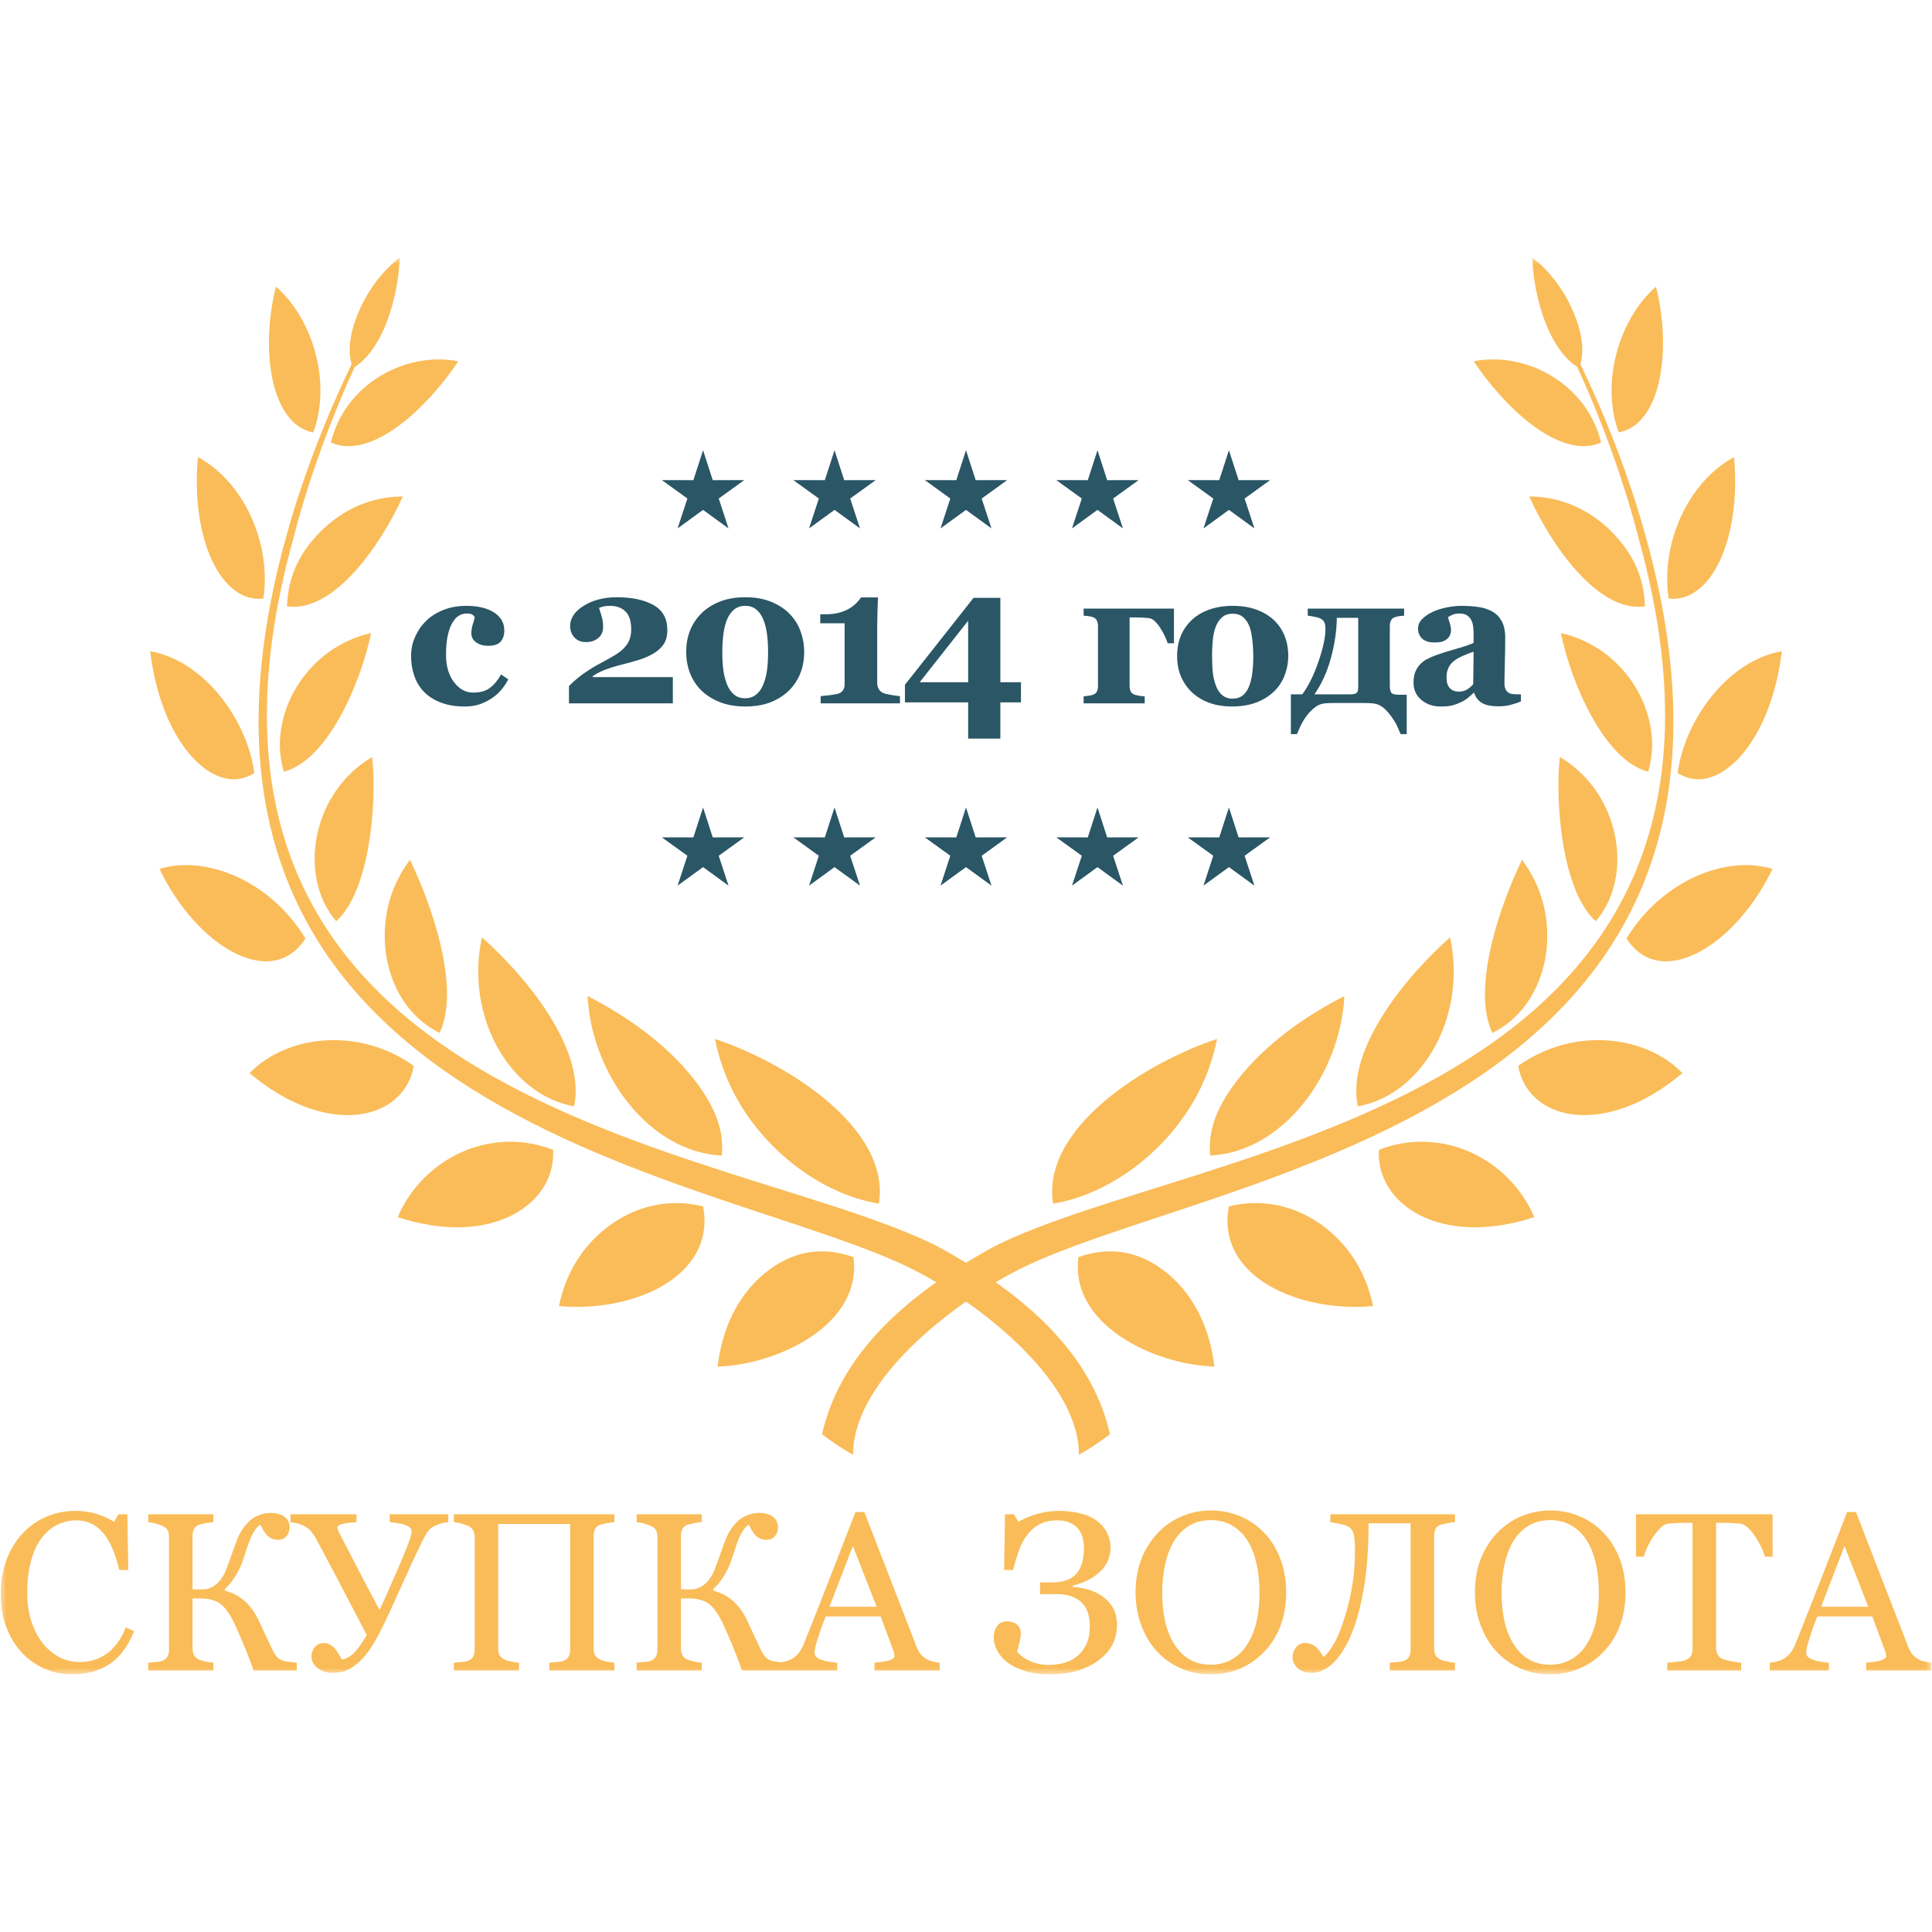 <?xml version="1.0" encoding="UTF-8"?> <svg xmlns="http://www.w3.org/2000/svg" width="150" height="150" viewBox="0 0 150 150" fill="none"><g clip-path="url(#clip0_225_115)"><mask id="mask0_225_115" style="mask-type:luminance" maskUnits="userSpaceOnUse" x="0" y="20" width="150" height="110"><path d="M150 20H0V130H150V20Z" fill="white"></path></mask><g mask="url(#mask0_225_115)"><path d="M5.576 130C4.85 130 4.156 129.857 3.491 129.572C2.827 129.287 2.238 128.876 1.724 128.34C1.219 127.803 0.812 127.149 0.51 126.376C0.209 125.601 0.056 124.731 0.056 123.761C0.056 122.79 0.206 121.91 0.5 121.119C0.797 120.328 1.21 119.65 1.734 119.078C2.254 118.514 2.866 118.077 3.573 117.767C4.283 117.461 5.036 117.305 5.842 117.305C6.441 117.305 6.984 117.379 7.466 117.528C7.953 117.673 8.414 117.88 8.854 118.15L9.205 117.569H9.889L9.96 121.893H9.257C9.167 121.473 9.029 121.017 8.848 120.524C8.665 120.035 8.453 119.618 8.207 119.276C7.934 118.89 7.609 118.587 7.234 118.367C6.857 118.15 6.428 118.042 5.945 118.042C5.391 118.042 4.88 118.165 4.402 118.409C3.928 118.654 3.516 119.017 3.171 119.495C2.84 119.958 2.579 120.544 2.392 121.261C2.204 121.971 2.111 122.77 2.111 123.648C2.111 124.424 2.21 125.133 2.407 125.78C2.603 126.428 2.881 126.997 3.247 127.488C3.609 127.972 4.042 128.351 4.54 128.625C5.036 128.9 5.592 129.038 6.208 129.038C6.667 129.038 7.093 128.964 7.479 128.818C7.867 128.673 8.201 128.48 8.488 128.24C8.772 127.989 9.02 127.704 9.236 127.386C9.453 127.064 9.628 126.718 9.766 126.34L10.415 126.647C9.925 127.853 9.276 128.711 8.464 129.226C7.656 129.743 6.691 130 5.576 130ZM23.044 129.702H19.691C19.456 129.04 19.228 128.435 19.002 127.89C18.78 127.345 18.549 126.816 18.314 126.299C17.931 125.44 17.541 124.855 17.153 124.554C16.761 124.251 16.233 124.1 15.573 124.1H14.95V127.987C14.95 128.173 14.985 128.342 15.054 128.491C15.127 128.638 15.256 128.761 15.44 128.85C15.532 128.891 15.701 128.937 15.948 128.997C16.196 129.051 16.401 129.084 16.566 129.09V129.702H11.507V129.09C11.641 129.079 11.836 129.06 12.089 129.038C12.345 129.018 12.524 128.982 12.628 128.936C12.802 128.861 12.927 128.751 13.005 128.608C13.086 128.463 13.123 128.286 13.123 128.083V119.335C13.123 119.142 13.091 118.972 13.024 118.829C12.957 118.689 12.825 118.572 12.628 118.479C12.47 118.407 12.285 118.341 12.072 118.284C11.86 118.228 11.669 118.193 11.507 118.181V117.569H16.566V118.181C16.407 118.187 16.207 118.213 15.97 118.258C15.732 118.304 15.554 118.347 15.44 118.386C15.25 118.455 15.119 118.57 15.052 118.727C14.985 118.888 14.95 119.06 14.95 119.249V123.399H15.748C15.963 123.399 16.17 123.352 16.371 123.263C16.577 123.172 16.763 123.038 16.937 122.863C17.183 122.612 17.381 122.305 17.528 121.944C17.677 121.581 17.838 121.143 18.008 120.632C18.168 120.159 18.332 119.722 18.504 119.316C18.674 118.914 18.926 118.541 19.256 118.198C19.482 117.971 19.743 117.791 20.047 117.659C20.349 117.528 20.68 117.463 21.034 117.463C21.279 117.463 21.493 117.493 21.678 117.555C21.859 117.612 22.014 117.698 22.139 117.806C22.254 117.901 22.338 118.016 22.396 118.146C22.452 118.278 22.482 118.422 22.482 118.572C22.482 118.699 22.465 118.82 22.426 118.941C22.389 119.06 22.337 119.158 22.269 119.24C22.187 119.337 22.098 119.413 22.002 119.465C21.902 119.521 21.766 119.547 21.59 119.547C21.4 119.547 21.236 119.516 21.094 119.454C20.954 119.389 20.834 119.305 20.728 119.197C20.628 119.09 20.532 118.961 20.452 118.814C20.37 118.669 20.29 118.522 20.213 118.375C20.056 118.483 19.919 118.617 19.806 118.777C19.696 118.937 19.597 119.11 19.512 119.29C19.424 119.475 19.351 119.666 19.284 119.871C19.219 120.077 19.142 120.306 19.058 120.554C18.987 120.768 18.909 121 18.818 121.261C18.724 121.519 18.62 121.759 18.498 121.981C18.373 122.221 18.226 122.459 18.058 122.699C17.89 122.939 17.689 123.162 17.454 123.372V123.492C18.086 123.668 18.616 123.948 19.034 124.336C19.456 124.721 19.806 125.22 20.094 125.83C20.254 126.176 20.43 126.554 20.62 126.956C20.814 127.36 20.973 127.7 21.098 127.981C21.273 128.363 21.446 128.618 21.613 128.746C21.777 128.874 21.947 128.949 22.118 128.979C22.265 129.003 22.426 129.023 22.6 129.044C22.769 129.064 22.919 129.079 23.044 129.09V129.702ZM24.463 119.331C24.387 119.197 24.283 119.048 24.141 118.885C24.001 118.725 23.831 118.587 23.63 118.479C23.477 118.401 23.296 118.334 23.094 118.28C22.892 118.226 22.71 118.193 22.549 118.181V117.569H27.677V118.181C27.326 118.198 26.988 118.237 26.673 118.301C26.358 118.362 26.199 118.464 26.199 118.608C26.199 118.669 26.219 118.753 26.266 118.855C26.312 118.957 26.344 119.028 26.369 119.069C26.596 119.506 26.956 120.2 27.445 121.149C27.93 122.1 28.608 123.384 29.47 125.004C29.794 124.305 30.149 123.514 30.529 122.638C30.914 121.761 31.218 121.047 31.445 120.492C31.686 119.897 31.832 119.501 31.882 119.305C31.934 119.106 31.959 118.963 31.959 118.874C31.959 118.76 31.904 118.66 31.796 118.578C31.688 118.496 31.548 118.427 31.375 118.367C31.203 118.319 31.024 118.278 30.837 118.249C30.652 118.222 30.46 118.198 30.257 118.181V117.569H34.806V118.181C34.657 118.187 34.468 118.222 34.242 118.284C34.019 118.347 33.825 118.423 33.664 118.514C33.47 118.628 33.315 118.768 33.2 118.937C33.078 119.104 32.949 119.335 32.806 119.623C32.362 120.518 31.815 121.692 31.166 123.146C30.514 124.599 30.018 125.682 29.666 126.387C29.319 127.094 28.981 127.68 28.654 128.141C28.33 128.603 27.999 128.962 27.667 129.218C27.331 129.486 27.018 129.665 26.736 129.749C26.453 129.834 26.146 129.877 25.813 129.877C25.355 129.877 24.969 129.752 24.654 129.501C24.34 129.254 24.182 128.958 24.182 128.623C24.182 128.34 24.27 128.091 24.445 127.881C24.618 127.672 24.844 127.566 25.119 127.566C25.32 127.566 25.495 127.611 25.648 127.7C25.801 127.791 25.927 127.899 26.023 128.024C26.12 128.141 26.219 128.286 26.316 128.459C26.412 128.632 26.494 128.766 26.555 128.861C26.986 128.742 27.346 128.515 27.632 128.173C27.919 127.832 28.201 127.421 28.475 126.939C27.747 125.542 26.96 124.039 26.117 122.433C25.271 120.825 24.717 119.793 24.463 119.331ZM47.705 129.702H42.648V129.09C42.786 129.079 42.982 129.06 43.24 129.038C43.497 129.018 43.676 128.982 43.771 128.936C43.941 128.869 44.064 128.763 44.145 128.623C44.223 128.484 44.264 128.301 44.264 128.08V118.321H38.679V127.987C38.679 128.186 38.713 128.355 38.78 128.491C38.847 128.629 38.978 128.748 39.174 128.85C39.275 128.9 39.45 128.952 39.702 129.005C39.954 129.055 40.151 129.084 40.295 129.09V129.702H35.239V129.09C35.375 129.079 35.573 129.06 35.83 129.038C36.088 129.018 36.265 128.982 36.362 128.936C36.532 128.869 36.655 128.763 36.733 128.623C36.814 128.485 36.853 128.305 36.853 128.083V119.335C36.853 119.153 36.816 118.987 36.743 118.835C36.67 118.684 36.541 118.567 36.362 118.479C36.207 118.407 36.023 118.341 35.802 118.284C35.586 118.228 35.395 118.193 35.239 118.181V117.569H47.705V118.181C47.544 118.187 47.344 118.213 47.111 118.258C46.876 118.304 46.701 118.347 46.585 118.386C46.387 118.455 46.257 118.57 46.19 118.727C46.122 118.888 46.089 119.063 46.089 119.249V127.987C46.089 128.188 46.122 128.355 46.19 128.491C46.257 128.629 46.387 128.748 46.585 128.85C46.684 128.902 46.859 128.952 47.111 129.005C47.363 129.055 47.561 129.084 47.705 129.09V129.702ZM60.965 129.702H57.61C57.377 129.04 57.149 128.435 56.924 127.89C56.702 127.345 56.47 126.816 56.235 126.299C55.853 125.44 55.463 124.855 55.075 124.554C54.681 124.251 54.155 124.1 53.494 124.1H52.871V127.987C52.871 128.173 52.905 128.342 52.975 128.491C53.048 128.638 53.177 128.761 53.362 128.85C53.453 128.891 53.623 128.937 53.867 128.997C54.117 129.051 54.321 129.084 54.485 129.09V129.702H49.429V129.09C49.563 129.079 49.757 129.06 50.011 129.038C50.266 129.018 50.444 128.982 50.55 128.936C50.722 128.861 50.849 128.751 50.927 128.608C51.007 128.463 51.044 128.286 51.044 128.083V119.335C51.044 119.142 51.013 118.972 50.946 118.829C50.876 118.689 50.746 118.572 50.55 118.479C50.391 118.407 50.206 118.341 49.994 118.284C49.779 118.228 49.589 118.193 49.429 118.181V117.569H54.485V118.181C54.328 118.187 54.129 118.213 53.892 118.258C53.651 118.304 53.476 118.347 53.362 118.386C53.172 118.455 53.041 118.57 52.972 118.727C52.905 118.888 52.871 119.06 52.871 119.249V123.399H53.67C53.882 123.399 54.091 123.352 54.293 123.263C54.498 123.172 54.684 123.038 54.858 122.863C55.102 122.612 55.302 122.305 55.448 121.944C55.597 121.581 55.759 121.143 55.929 120.632C56.09 120.159 56.254 119.722 56.425 119.316C56.595 118.914 56.847 118.541 57.177 118.198C57.403 117.971 57.664 117.791 57.968 117.659C58.269 117.528 58.601 117.463 58.954 117.463C59.2 117.463 59.414 117.493 59.597 117.555C59.78 117.612 59.935 117.698 60.06 117.806C60.174 117.901 60.26 118.016 60.318 118.146C60.374 118.278 60.403 118.422 60.403 118.572C60.403 118.699 60.385 118.82 60.347 118.941C60.31 119.06 60.256 119.158 60.189 119.24C60.107 119.337 60.019 119.413 59.924 119.465C59.823 119.521 59.685 119.547 59.51 119.547C59.319 119.547 59.157 119.516 59.015 119.454C58.875 119.389 58.756 119.305 58.65 119.197C58.547 119.09 58.454 118.961 58.372 118.814C58.289 118.669 58.211 118.522 58.135 118.375C57.976 118.483 57.84 118.617 57.728 118.777C57.618 118.937 57.517 119.11 57.433 119.29C57.345 119.475 57.271 119.666 57.204 119.871C57.14 120.077 57.064 120.306 56.98 120.554C56.909 120.768 56.83 121 56.739 121.261C56.646 121.519 56.539 121.759 56.42 121.981C56.295 122.221 56.148 122.459 55.978 122.699C55.812 122.939 55.61 123.162 55.375 123.372V123.492C56.008 123.668 56.538 123.948 56.955 124.336C57.377 124.721 57.728 125.22 58.015 125.83C58.176 126.176 58.351 126.554 58.541 126.956C58.736 127.36 58.892 127.7 59.019 127.981C59.194 128.363 59.366 128.618 59.534 128.746C59.698 128.874 59.868 128.949 60.04 128.979C60.187 129.003 60.347 129.023 60.519 129.044C60.689 129.064 60.838 129.079 60.965 129.09V129.702ZM72.955 129.702H67.897V129.09C68.344 129.06 68.714 129.005 69.009 128.917C69.302 128.833 69.449 128.727 69.449 128.603C69.449 128.551 69.445 128.489 69.434 128.417C69.423 128.34 69.404 128.275 69.382 128.217L68.374 125.501H64.105C63.945 125.899 63.816 126.247 63.713 126.543C63.613 126.839 63.523 127.11 63.443 127.362C63.37 127.607 63.318 127.808 63.288 127.961C63.26 128.115 63.245 128.24 63.245 128.337C63.245 128.564 63.426 128.742 63.786 128.869C64.146 128.993 64.553 129.066 65.003 129.09V129.702H60.418V129.09C60.568 129.079 60.751 129.045 60.976 128.99C61.198 128.937 61.381 128.865 61.523 128.774C61.752 128.619 61.93 128.459 62.056 128.29C62.182 128.121 62.305 127.89 62.424 127.592C63.036 126.072 63.71 124.362 64.447 122.463C65.186 120.565 65.842 118.875 66.419 117.392H67.107L71.164 127.858C71.248 128.08 71.345 128.26 71.453 128.398C71.561 128.536 71.714 128.666 71.91 128.798C72.039 128.88 72.21 128.947 72.421 128.999C72.636 129.055 72.811 129.084 72.955 129.09V129.702ZM68.064 124.747L66.217 120.035L64.4 124.747H68.064ZM85.523 123.89C85.874 124.128 86.165 124.429 86.387 124.789C86.609 125.148 86.721 125.614 86.721 126.184C86.721 127.306 86.232 128.223 85.256 128.936C84.281 129.644 83.019 130 81.472 130C80.765 130 80.144 129.916 79.607 129.749C79.071 129.579 78.623 129.367 78.263 129.105C77.898 128.83 77.621 128.521 77.435 128.177C77.245 127.832 77.151 127.473 77.151 127.097C77.151 126.779 77.235 126.498 77.409 126.253C77.58 126.009 77.83 125.886 78.157 125.886C78.53 125.886 78.808 125.975 78.986 126.156C79.166 126.34 79.258 126.56 79.258 126.822C79.258 127.016 79.217 127.267 79.138 127.578C79.058 127.89 79 128.106 78.965 128.227C79.012 128.294 79.103 128.389 79.237 128.506C79.37 128.625 79.539 128.74 79.743 128.848C79.942 128.962 80.191 129.06 80.484 129.142C80.776 129.224 81.105 129.265 81.471 129.265C81.887 129.265 82.286 129.205 82.672 129.09C83.062 128.973 83.396 128.794 83.674 128.556C83.963 128.305 84.193 127.992 84.361 127.618C84.529 127.246 84.613 126.781 84.613 126.23C84.613 125.938 84.576 125.641 84.497 125.337C84.421 125.03 84.288 124.768 84.098 124.547C83.9 124.312 83.629 124.122 83.29 123.979C82.952 123.838 82.516 123.767 81.986 123.767H80.75V122.857H81.661C82.547 122.857 83.186 122.632 83.573 122.18C83.963 121.73 84.158 121.065 84.158 120.18C84.158 119.876 84.118 119.597 84.046 119.341C83.969 119.086 83.851 118.861 83.695 118.675C83.527 118.479 83.311 118.327 83.047 118.213C82.781 118.1 82.454 118.042 82.064 118.042C81.523 118.042 81.058 118.146 80.678 118.36C80.293 118.572 79.963 118.87 79.691 119.253C79.433 119.603 79.222 120.02 79.066 120.502C78.903 120.98 78.769 121.445 78.661 121.893H77.959L78.028 117.569H78.713L79.073 118.15C79.433 117.928 79.9 117.733 80.467 117.56C81.034 117.391 81.629 117.305 82.243 117.305C82.889 117.305 83.499 117.387 84.07 117.551C84.639 117.711 85.12 117.992 85.508 118.386C85.796 118.686 85.986 118.998 86.083 119.32C86.178 119.638 86.228 119.906 86.228 120.122C86.228 120.379 86.182 120.66 86.09 120.963C86.001 121.266 85.837 121.549 85.602 121.817C85.374 122.087 85.074 122.334 84.695 122.559C84.318 122.786 83.851 122.967 83.295 123.105V123.212C83.633 123.224 84.004 123.285 84.415 123.393C84.822 123.501 85.189 123.668 85.523 123.89ZM98.146 119.002C98.683 119.558 99.103 120.234 99.407 121.024C99.707 121.815 99.86 122.69 99.86 123.648C99.86 124.613 99.706 125.488 99.398 126.277C99.088 127.064 98.661 127.736 98.11 128.286C97.58 128.835 96.963 129.259 96.261 129.553C95.556 129.851 94.81 130 94.013 130C93.168 130 92.386 129.842 91.669 129.524C90.953 129.209 90.335 128.768 89.82 128.203C89.307 127.648 88.901 126.976 88.608 126.186C88.313 125.395 88.165 124.548 88.165 123.648C88.165 122.662 88.322 121.78 88.628 121.006C88.94 120.234 89.363 119.564 89.908 119.002C90.444 118.442 91.069 118.012 91.779 117.718C92.492 117.421 93.235 117.272 94.013 117.272C94.817 117.272 95.578 117.422 96.293 117.724C97.008 118.027 97.625 118.453 98.146 119.002ZM96.87 127.618C97.19 127.097 97.422 126.509 97.569 125.851C97.715 125.194 97.787 124.461 97.787 123.648C97.787 122.812 97.706 122.048 97.543 121.35C97.381 120.652 97.142 120.057 96.828 119.568C96.513 119.08 96.118 118.704 95.644 118.433C95.17 118.161 94.625 118.023 94.013 118.023C93.326 118.023 92.742 118.181 92.263 118.496C91.783 118.809 91.391 119.229 91.087 119.757C90.804 120.26 90.589 120.85 90.449 121.523C90.309 122.197 90.238 122.906 90.238 123.648C90.238 124.47 90.311 125.215 90.46 125.877C90.61 126.543 90.845 127.129 91.166 127.644C91.474 128.147 91.862 128.541 92.33 128.824C92.802 129.107 93.36 129.248 94.013 129.248C94.625 129.248 95.177 129.105 95.67 128.818C96.161 128.532 96.562 128.132 96.87 127.618ZM104.596 118.483C104.441 118.407 104.21 118.341 103.898 118.289C103.588 118.233 103.383 118.198 103.288 118.181V117.569H112.962V118.181C112.8 118.187 112.602 118.213 112.367 118.258C112.134 118.304 111.959 118.347 111.841 118.386C111.645 118.455 111.513 118.57 111.445 118.727C111.378 118.888 111.347 119.063 111.347 119.249V127.987C111.347 128.188 111.378 128.355 111.445 128.491C111.513 128.629 111.645 128.748 111.841 128.85C111.94 128.902 112.115 128.952 112.367 129.005C112.619 129.055 112.819 129.084 112.962 129.09V129.702H107.904V129.09C108.042 129.079 108.238 129.06 108.496 129.038C108.753 129.018 108.932 128.982 109.029 128.936C109.199 128.869 109.322 128.763 109.4 128.623C109.479 128.484 109.52 128.301 109.52 128.08V118.269H106.255C106.255 120.262 106.122 122.005 105.857 123.49C105.59 124.978 105.24 126.197 104.807 127.144C104.387 128.065 103.922 128.748 103.413 129.2C102.902 129.654 102.383 129.877 101.864 129.877C101.385 129.877 101.013 129.754 100.75 129.512C100.487 129.271 100.355 128.988 100.355 128.66C100.355 128.409 100.439 128.165 100.607 127.925C100.777 127.685 101.019 127.566 101.333 127.566C101.555 127.566 101.749 127.611 101.905 127.695C102.066 127.782 102.198 127.881 102.301 127.998C102.405 128.111 102.493 128.232 102.573 128.355C102.65 128.476 102.713 128.577 102.766 128.651C102.982 128.474 103.226 128.171 103.495 127.736C103.764 127.304 104.027 126.697 104.29 125.914C104.542 125.179 104.758 124.347 104.935 123.417C105.113 122.485 105.2 121.447 105.2 120.295C105.2 119.746 105.163 119.337 105.087 119.065C105.008 118.797 104.844 118.602 104.596 118.483ZM124.491 119.002C125.031 119.558 125.449 120.234 125.753 121.024C126.055 121.815 126.206 122.69 126.206 123.648C126.206 124.613 126.051 125.488 125.745 126.277C125.434 127.064 125.006 127.736 124.456 128.286C123.928 128.835 123.31 129.259 122.607 129.553C121.902 129.851 121.155 130 120.361 130C119.513 130 118.733 129.842 118.015 129.524C117.299 129.209 116.681 128.768 116.166 128.203C115.655 127.648 115.248 126.976 114.955 126.186C114.658 125.395 114.513 124.548 114.513 123.648C114.513 122.662 114.668 121.78 114.976 121.006C115.285 120.234 115.711 119.564 116.254 119.002C116.789 118.442 117.416 118.012 118.127 117.718C118.838 117.421 119.581 117.272 120.361 117.272C121.165 117.272 121.926 117.422 122.639 117.724C123.353 118.027 123.971 118.453 124.491 119.002ZM123.215 127.618C123.538 127.097 123.769 126.509 123.915 125.851C124.062 125.194 124.135 124.461 124.135 123.648C124.135 122.812 124.053 122.048 123.889 121.35C123.728 120.652 123.488 120.057 123.176 119.568C122.859 119.08 122.463 118.704 121.989 118.433C121.515 118.161 120.972 118.023 120.361 118.023C119.672 118.023 119.09 118.181 118.61 118.496C118.131 118.809 117.737 119.229 117.433 119.757C117.149 120.26 116.937 120.85 116.795 121.523C116.655 122.197 116.584 122.906 116.584 123.648C116.584 124.47 116.659 125.215 116.808 125.877C116.957 126.543 117.19 127.129 117.513 127.644C117.819 128.147 118.209 128.541 118.678 128.824C119.148 129.107 119.707 129.248 120.361 129.248C120.972 129.248 121.525 129.105 122.017 128.818C122.508 128.532 122.909 128.132 123.215 127.618ZM137.623 120.861H137.026C136.974 120.656 136.882 120.41 136.748 120.128C136.614 119.849 136.465 119.579 136.297 119.328C136.125 119.065 135.936 118.838 135.735 118.639C135.53 118.444 135.334 118.33 135.147 118.301C134.968 118.28 134.746 118.263 134.477 118.252C134.209 118.239 133.959 118.233 133.731 118.233H133.233V127.937C133.233 128.124 133.274 128.296 133.354 128.454C133.433 128.612 133.572 128.731 133.772 128.815C133.875 128.856 134.091 128.91 134.418 128.979C134.746 129.045 135.002 129.084 135.183 129.09V129.702H129.442V129.09C129.602 129.079 129.845 129.055 130.175 129.023C130.503 128.988 130.731 128.943 130.858 128.895C131.048 128.818 131.184 128.712 131.276 128.573C131.363 128.433 131.408 128.245 131.408 128.013V118.233H130.91C130.731 118.233 130.513 118.237 130.248 118.245C129.985 118.254 129.733 118.275 129.494 118.301C129.305 118.325 129.109 118.438 128.906 118.639C128.703 118.844 128.516 119.071 128.343 119.328C128.173 119.584 128.022 119.86 127.889 120.146C127.759 120.435 127.667 120.671 127.615 120.861H127.018V117.569H137.623V120.861ZM149.944 129.702H144.887V129.09C145.335 129.06 145.702 129.005 145.999 128.917C146.292 128.833 146.438 128.727 146.438 128.603C146.438 128.551 146.434 128.489 146.423 128.417C146.411 128.34 146.395 128.275 146.37 128.217L145.363 125.501H141.094C140.933 125.899 140.804 126.247 140.702 126.543C140.603 126.839 140.512 127.11 140.433 127.362C140.359 127.607 140.306 127.808 140.278 127.961C140.248 128.115 140.234 128.24 140.234 128.337C140.234 128.564 140.414 128.742 140.775 128.869C141.135 128.993 141.542 129.066 141.993 129.09V129.702H137.407V129.09C137.556 129.079 137.741 129.045 137.967 128.99C138.189 128.937 138.37 128.865 138.513 128.774C138.741 128.619 138.92 128.459 139.045 128.29C139.172 128.121 139.295 127.89 139.414 127.592C140.027 126.072 140.698 124.362 141.437 122.463C142.174 120.565 142.833 118.875 143.409 117.392H144.096L148.152 127.858C148.238 128.08 148.333 128.26 148.441 128.398C148.55 128.536 148.703 128.666 148.899 128.798C149.027 128.88 149.201 128.947 149.412 128.999C149.624 129.055 149.801 129.084 149.944 129.09V129.702ZM145.053 124.747L143.208 120.035L141.39 124.747H145.053Z" fill="#FABC58"></path><path d="M36.067 54.852C35.379 54.852 34.769 54.75 34.239 54.551C33.711 54.35 33.276 54.077 32.935 53.732C32.593 53.381 32.337 52.964 32.17 52.486C32 52.004 31.916 51.483 31.916 50.921C31.916 50.406 32.018 49.915 32.226 49.451C32.431 48.984 32.707 48.577 33.062 48.227C33.423 47.864 33.873 47.576 34.412 47.36C34.952 47.146 35.543 47.038 36.194 47.038C37.109 47.038 37.831 47.211 38.361 47.555C38.892 47.9 39.155 48.365 39.155 48.949C39.155 49.306 39.062 49.595 38.873 49.814C38.685 50.032 38.361 50.14 37.901 50.14C37.53 50.14 37.22 50.052 36.971 49.872C36.72 49.695 36.595 49.461 36.595 49.172C36.595 48.928 36.636 48.688 36.715 48.45C36.793 48.212 36.838 48.032 36.855 47.909C36.801 47.818 36.732 47.749 36.646 47.702C36.562 47.654 36.433 47.632 36.254 47.632C36.03 47.632 35.828 47.686 35.646 47.79C35.461 47.892 35.291 48.075 35.134 48.337C34.98 48.584 34.856 48.916 34.765 49.332C34.673 49.747 34.629 50.249 34.629 50.832C34.629 51.714 34.834 52.423 35.248 52.962C35.662 53.502 36.155 53.773 36.73 53.773C37.278 53.773 37.715 53.651 38.041 53.405C38.364 53.159 38.654 52.81 38.905 52.359L39.461 52.745C39.306 53.046 39.124 53.321 38.909 53.572C38.696 53.822 38.443 54.043 38.144 54.237C37.833 54.439 37.515 54.592 37.192 54.696C36.87 54.799 36.493 54.852 36.067 54.852ZM52.239 54.609H44.174V53.264C44.527 52.906 44.913 52.579 45.331 52.283C45.751 51.989 46.177 51.729 46.608 51.498C47.07 51.254 47.456 51.04 47.768 50.847C48.083 50.657 48.328 50.456 48.509 50.249C48.686 50.054 48.813 49.844 48.891 49.615C48.968 49.388 49.005 49.131 49.005 48.848C49.005 48.218 48.856 47.758 48.559 47.47C48.259 47.183 47.865 47.038 47.373 47.038C47.218 47.038 47.072 47.049 46.936 47.072C46.798 47.094 46.656 47.135 46.507 47.196C46.581 47.421 46.654 47.652 46.721 47.892C46.79 48.13 46.826 48.396 46.826 48.69C46.826 49.046 46.699 49.327 46.447 49.537C46.197 49.747 45.874 49.851 45.483 49.851C45.111 49.851 44.816 49.73 44.596 49.487C44.374 49.243 44.266 48.949 44.266 48.603C44.266 47.996 44.618 47.471 45.322 47.031C46.025 46.592 46.882 46.37 47.893 46.37C49.063 46.37 50.007 46.571 50.729 46.971C51.449 47.373 51.811 48.019 51.811 48.912C51.811 49.369 51.714 49.742 51.524 50.024C51.334 50.307 51.052 50.554 50.681 50.769C50.347 50.96 49.981 51.118 49.576 51.241C49.171 51.366 48.74 51.485 48.279 51.6C47.789 51.723 47.359 51.855 46.995 51.993C46.63 52.132 46.307 52.296 46.025 52.491V52.572H52.239V54.609ZM61.327 47.682C61.706 48.08 61.986 48.53 62.165 49.038C62.346 49.544 62.437 50.071 62.437 50.614C62.437 51.261 62.325 51.848 62.1 52.369C61.874 52.892 61.564 53.332 61.172 53.695C60.758 54.069 60.281 54.358 59.734 54.557C59.189 54.754 58.56 54.852 57.849 54.852C57.099 54.852 56.439 54.735 55.866 54.503C55.291 54.272 54.813 53.963 54.429 53.584C54.054 53.208 53.767 52.765 53.571 52.255C53.375 51.745 53.276 51.198 53.276 50.614C53.276 50.035 53.369 49.5 53.556 49.005C53.741 48.512 54.028 48.063 54.416 47.663C54.793 47.269 55.273 46.958 55.853 46.722C56.435 46.487 57.103 46.37 57.857 46.37C58.637 46.37 59.318 46.491 59.898 46.735C60.478 46.975 60.956 47.293 61.327 47.682ZM59.228 53.221C59.374 52.89 59.478 52.52 59.54 52.114C59.603 51.706 59.633 51.209 59.633 50.627C59.633 50.102 59.605 49.63 59.547 49.209C59.491 48.789 59.394 48.417 59.26 48.091C59.12 47.756 58.937 47.496 58.707 47.313C58.48 47.131 58.198 47.038 57.864 47.038C57.526 47.038 57.243 47.131 57.013 47.31C56.784 47.49 56.599 47.745 56.455 48.078C56.325 48.38 56.232 48.746 56.17 49.185C56.112 49.623 56.08 50.102 56.08 50.627C56.08 51.174 56.107 51.643 56.161 52.028C56.211 52.413 56.308 52.782 56.446 53.139C56.571 53.461 56.748 53.719 56.983 53.917C57.217 54.116 57.506 54.214 57.849 54.214C58.166 54.214 58.444 54.125 58.678 53.948C58.911 53.768 59.097 53.528 59.228 53.221ZM69.873 54.609H63.715V54.047C63.865 54.036 64.102 54.011 64.428 53.972C64.755 53.934 64.977 53.892 65.096 53.853C65.247 53.803 65.363 53.719 65.447 53.6C65.531 53.481 65.576 53.318 65.576 53.109V48.393H63.684V47.693H64.094C64.529 47.693 64.902 47.645 65.216 47.552C65.531 47.457 65.796 47.343 66.005 47.209C66.218 47.072 66.393 46.928 66.531 46.778C66.667 46.631 66.773 46.498 66.852 46.385H68.165C68.154 46.707 68.138 47.085 68.126 47.516C68.113 47.946 68.106 48.331 68.106 48.674V53.027C68.106 53.208 68.143 53.362 68.221 53.493C68.298 53.623 68.408 53.725 68.552 53.794C68.682 53.853 68.899 53.907 69.203 53.958C69.505 54.006 69.729 54.036 69.873 54.047V54.609ZM79.267 54.532H77.668V57.346H75.168V54.532H70.259V53.167L75.586 46.417H77.668V52.968H79.267V54.532ZM75.168 52.968V48.193L71.403 52.968H75.168ZM91.145 49.943H90.658C90.615 49.803 90.552 49.643 90.472 49.464C90.393 49.282 90.279 49.068 90.124 48.821C89.998 48.606 89.852 48.42 89.692 48.261C89.533 48.099 89.367 48.007 89.195 47.989C89.057 47.974 88.897 47.961 88.716 47.952C88.537 47.941 88.378 47.937 88.24 47.937H87.701V53.247C87.701 53.424 87.731 53.572 87.794 53.695C87.856 53.816 87.966 53.9 88.121 53.943C88.24 53.978 88.354 54.004 88.462 54.021C88.572 54.039 88.708 54.053 88.874 54.062V54.609H84.133V54.062C84.258 54.053 84.382 54.039 84.507 54.021C84.633 54.004 84.742 53.98 84.833 53.95C84.99 53.898 85.1 53.814 85.158 53.699C85.216 53.586 85.247 53.438 85.247 53.256V48.605C85.247 48.432 85.216 48.285 85.152 48.166C85.091 48.045 84.984 47.959 84.833 47.911C84.702 47.87 84.583 47.844 84.475 47.833C84.367 47.82 84.253 47.808 84.133 47.799V47.252H91.145V49.943ZM98.888 48.128C99.254 48.471 99.538 48.878 99.73 49.355C99.922 49.829 100.019 50.343 100.019 50.897C100.019 51.448 99.922 51.965 99.732 52.452C99.541 52.94 99.262 53.355 98.896 53.703C98.506 54.071 98.038 54.358 97.495 54.557C96.95 54.754 96.33 54.852 95.633 54.852C95.026 54.852 94.47 54.767 93.961 54.592C93.451 54.419 93.002 54.16 92.612 53.814C92.235 53.481 91.938 53.074 91.72 52.584C91.5 52.099 91.391 51.554 91.391 50.949C91.391 50.355 91.489 49.829 91.679 49.364C91.869 48.904 92.156 48.491 92.537 48.128C92.903 47.784 93.356 47.516 93.894 47.325C94.433 47.135 95.035 47.038 95.698 47.038C96.392 47.038 97.004 47.135 97.532 47.325C98.06 47.516 98.513 47.784 98.888 48.128ZM96.985 53.266C97.095 52.99 97.176 52.655 97.228 52.261C97.28 51.866 97.306 51.407 97.306 50.882C97.306 50.538 97.28 50.142 97.232 49.699C97.181 49.254 97.108 48.904 97.01 48.646C96.89 48.337 96.724 48.091 96.513 47.913C96.302 47.736 96.036 47.647 95.713 47.647C95.36 47.647 95.078 47.743 94.868 47.937C94.657 48.128 94.495 48.376 94.379 48.683C94.274 48.964 94.203 49.293 94.164 49.671C94.125 50.049 94.105 50.445 94.105 50.852C94.105 51.392 94.123 51.839 94.159 52.19C94.19 52.542 94.274 52.897 94.41 53.251C94.524 53.558 94.688 53.801 94.903 53.978C95.116 54.155 95.386 54.244 95.713 54.244C96.009 54.244 96.267 54.16 96.48 53.997C96.694 53.831 96.862 53.587 96.985 53.266ZM101.107 53.909C101.592 53.251 102.014 52.402 102.368 51.36C102.727 50.322 102.906 49.479 102.906 48.837C102.906 48.599 102.874 48.422 102.816 48.303C102.755 48.184 102.656 48.091 102.516 48.022C102.422 47.972 102.269 47.926 102.055 47.885C101.84 47.842 101.669 47.814 101.532 47.799V47.252H109.018V47.799C108.871 47.808 108.746 47.821 108.647 47.836C108.548 47.849 108.438 47.875 108.322 47.911C108.177 47.953 108.072 48.035 108.005 48.151C107.938 48.268 107.904 48.42 107.904 48.606V53.214C107.904 53.477 107.943 53.662 108.016 53.773C108.091 53.885 108.292 53.941 108.617 53.941H109.216V56.996H108.744C108.675 56.827 108.591 56.631 108.49 56.408C108.391 56.185 108.234 55.924 108.022 55.629C107.833 55.359 107.623 55.132 107.395 54.938C107.163 54.748 106.895 54.637 106.587 54.609C106.408 54.594 106.197 54.583 105.958 54.581C105.717 54.579 105.533 54.579 105.402 54.579H104.036C103.833 54.579 103.631 54.579 103.436 54.581C103.24 54.583 103.046 54.594 102.851 54.609C102.564 54.635 102.297 54.747 102.057 54.944C101.812 55.141 101.596 55.37 101.409 55.629C101.221 55.891 101.068 56.15 100.952 56.408C100.835 56.667 100.75 56.862 100.695 56.996H100.223V53.909H101.107ZM102.051 53.909H104.824C105.076 53.909 105.242 53.872 105.326 53.798C105.41 53.725 105.451 53.586 105.451 53.383V47.967H103.79C103.779 48.975 103.626 50.019 103.329 51.098C103.034 52.177 102.607 53.115 102.051 53.909ZM118.084 54.454C117.87 54.551 117.612 54.637 117.316 54.718C117.021 54.797 116.707 54.838 116.377 54.838C115.771 54.838 115.327 54.747 115.039 54.566C114.754 54.386 114.558 54.127 114.455 53.79H114.41C114.241 53.958 114.078 54.103 113.923 54.222C113.767 54.341 113.599 54.441 113.418 54.525C113.184 54.635 112.961 54.715 112.742 54.771C112.526 54.825 112.224 54.852 111.837 54.852C111.257 54.852 110.765 54.683 110.358 54.343C109.949 54.004 109.746 53.556 109.746 52.996C109.746 52.674 109.792 52.4 109.88 52.175C109.97 51.948 110.097 51.749 110.263 51.576C110.41 51.416 110.585 51.286 110.781 51.182C110.975 51.077 111.192 50.981 111.425 50.893C111.873 50.73 112.412 50.56 113.037 50.383C113.664 50.209 114.121 50.052 114.41 49.913V49.2C114.41 49.075 114.401 48.912 114.381 48.709C114.36 48.506 114.319 48.337 114.254 48.197C114.185 48.037 114.073 47.903 113.923 47.794C113.776 47.686 113.578 47.632 113.334 47.632C113.114 47.632 112.931 47.663 112.783 47.725C112.636 47.786 112.519 47.849 112.427 47.913C112.442 48.011 112.485 48.164 112.554 48.367C112.623 48.569 112.658 48.765 112.658 48.955C112.658 49.038 112.636 49.142 112.591 49.269C112.546 49.395 112.483 49.496 112.397 49.57C112.285 49.669 112.155 49.745 112.015 49.801C111.873 49.853 111.654 49.881 111.362 49.881C110.945 49.881 110.63 49.781 110.418 49.58C110.203 49.381 110.097 49.118 110.097 48.796C110.097 48.521 110.207 48.273 110.427 48.052C110.649 47.833 110.918 47.65 111.235 47.507C111.548 47.358 111.908 47.245 112.315 47.161C112.724 47.079 113.101 47.038 113.448 47.038C113.929 47.038 114.371 47.066 114.774 47.126C115.175 47.181 115.537 47.297 115.858 47.477C116.17 47.65 116.413 47.9 116.593 48.229C116.774 48.556 116.866 48.984 116.866 49.514C116.866 50.075 116.855 50.735 116.834 51.5C116.814 52.266 116.804 52.77 116.804 53.012C116.804 53.236 116.838 53.411 116.903 53.541C116.97 53.667 117.071 53.762 117.205 53.829C117.289 53.866 117.42 53.892 117.597 53.9C117.778 53.907 117.937 53.909 118.084 53.909V54.454ZM114.41 50.596C114.132 50.69 113.852 50.798 113.578 50.921C113.3 51.042 113.078 51.169 112.903 51.303C112.716 51.442 112.571 51.619 112.464 51.835C112.36 52.05 112.308 52.303 112.308 52.597C112.308 52.983 112.397 53.264 112.574 53.437C112.752 53.611 112.97 53.697 113.233 53.697C113.507 53.697 113.733 53.641 113.91 53.53C114.088 53.418 114.246 53.282 114.381 53.117L114.41 50.596Z" fill="#2A5666"></path><path fill-rule="evenodd" clip-rule="evenodd" d="M72.793 96.766C56.884 88.764 10.418 86.261 22.794 41.741C22.967 41.101 23.12 40.47 23.305 39.867C23.48 39.266 23.646 38.677 23.831 38.115C24.889 34.751 26.236 31.32 27.548 28.479C29.723 27.115 30.928 23.12 31.035 20C29.77 20.953 28.57 22.475 27.807 24.305C27.081 26.069 27.037 27.318 27.298 28.278C25.874 31.212 24.465 34.619 23.338 37.994C22.954 39.132 22.585 40.353 22.221 41.654C9.468 87.588 57.116 91.119 71.488 98.872C71.8 99.029 72.097 99.209 72.393 99.378C76.955 102.041 83.775 107.487 83.767 112.95C84.555 112.514 85.499 111.882 86.176 111.349C84.613 104.408 78.487 99.892 72.793 96.766Z" fill="#FABC58"></path><path fill-rule="evenodd" clip-rule="evenodd" d="M57.024 84.953C59.267 89.225 63.693 92.703 68.238 93.45C69.18 87.515 60.898 82.441 55.506 80.663C55.806 82.131 56.278 83.515 57.024 84.953Z" fill="#FABC58"></path><path fill-rule="evenodd" clip-rule="evenodd" d="M56.041 89.718C56.134 88.736 56.015 87.698 55.56 86.576C54.522 84.043 51.464 80.315 45.62 77.334C45.939 83.469 50.43 89.447 56.041 89.718Z" fill="#FABC58"></path><path fill-rule="evenodd" clip-rule="evenodd" d="M44.574 85.895C45.533 81.411 40.696 75.662 37.416 72.776C36.086 78.841 39.525 85.005 44.574 85.895Z" fill="#FABC58"></path><path fill-rule="evenodd" clip-rule="evenodd" d="M34.136 80.196C35.797 76.666 33.465 70.132 31.826 66.747C31.498 67.194 31.188 67.691 30.906 68.24C28.74 72.5 30.028 78.188 34.136 80.196Z" fill="#FABC58"></path><path fill-rule="evenodd" clip-rule="evenodd" d="M28.897 58.773C24.18 61.545 23.109 68.046 26.104 71.525C28.712 69.2 29.278 62.327 28.897 58.773Z" fill="#FABC58"></path><path fill-rule="evenodd" clip-rule="evenodd" d="M28.813 49.152C23.691 50.296 20.735 55.636 22.034 59.913C25.46 59.037 28.022 52.988 28.813 49.152Z" fill="#FABC58"></path><path fill-rule="evenodd" clip-rule="evenodd" d="M25.087 41.075C23.368 42.734 22.37 44.575 22.282 47.073C25.911 47.626 29.621 42.24 31.27 38.548C29.408 38.548 27.146 39.134 25.087 41.075Z" fill="#FABC58"></path><path fill-rule="evenodd" clip-rule="evenodd" d="M25.693 34.36C28.986 35.796 33.393 31.366 35.58 28.049C31.449 27.243 26.753 29.869 25.693 34.36Z" fill="#FABC58"></path><path fill-rule="evenodd" clip-rule="evenodd" d="M59.308 98.908C57.235 100.647 56.043 103.228 55.717 106.101C60.411 105.954 66.964 102.843 66.264 97.598C64.027 96.814 61.644 96.962 59.308 98.908Z" fill="#FABC58"></path><path fill-rule="evenodd" clip-rule="evenodd" d="M44.781 97.881C44.094 98.977 43.652 100.175 43.393 101.401C49.108 101.935 55.614 99.138 54.588 93.663C50.264 92.597 46.576 95.004 44.781 97.881Z" fill="#FABC58"></path><path fill-rule="evenodd" clip-rule="evenodd" d="M30.878 94.5C38.23 96.896 43.2 93.439 42.939 89.27C38.083 87.389 32.836 89.917 30.878 94.5Z" fill="#FABC58"></path><path fill-rule="evenodd" clip-rule="evenodd" d="M32.129 82.758C27.844 79.686 22.217 80.365 19.375 83.32C25.475 88.446 31.386 86.959 32.129 82.758Z" fill="#FABC58"></path><path fill-rule="evenodd" clip-rule="evenodd" d="M23.717 72.861C20.976 68.36 15.961 66.357 12.382 67.464C15.25 73.442 21.073 76.971 23.717 72.861Z" fill="#FABC58"></path><path fill-rule="evenodd" clip-rule="evenodd" d="M18.761 60.432C19.107 60.351 19.429 60.211 19.747 60.027C19.194 55.829 15.8 51.284 11.662 50.56C12.449 57.201 15.981 61.089 18.761 60.432Z" fill="#FABC58"></path><path fill-rule="evenodd" clip-rule="evenodd" d="M20.448 46.474C21.094 42.108 18.866 37.363 15.366 35.491C14.793 41.88 17.17 46.837 20.448 46.474Z" fill="#FABC58"></path><path fill-rule="evenodd" clip-rule="evenodd" d="M24.326 33.573C25.757 29.662 24.277 24.744 21.428 22.255C20.204 27.046 20.982 32.953 24.326 33.573Z" fill="#FABC58"></path><path fill-rule="evenodd" clip-rule="evenodd" d="M77.204 96.766C93.116 88.764 139.579 86.261 127.205 41.741C127.031 41.101 126.88 40.47 126.695 39.867C126.52 39.266 126.352 38.677 126.167 38.115C125.111 34.751 123.764 31.32 122.45 28.479C120.275 27.115 119.069 23.12 118.965 20C120.228 20.953 121.428 22.475 122.191 24.305C122.917 26.069 122.964 27.318 122.702 28.278C124.126 31.212 125.533 34.619 126.66 37.994C127.044 39.132 127.413 40.353 127.777 41.654C140.53 87.588 92.882 91.119 78.51 98.872C78.2 99.029 77.903 99.209 77.605 99.378C73.045 102.041 66.223 107.487 66.231 112.95C65.443 112.514 64.501 111.882 63.822 111.349C65.387 104.408 71.511 99.892 77.204 96.766Z" fill="#FABC58"></path><path fill-rule="evenodd" clip-rule="evenodd" d="M92.976 84.953C90.731 89.225 86.305 92.703 81.76 93.45C80.82 87.515 89.1 82.441 94.494 80.663C94.194 82.131 93.72 83.515 92.976 84.953Z" fill="#FABC58"></path><path fill-rule="evenodd" clip-rule="evenodd" d="M93.957 89.718C93.864 88.736 93.985 87.698 94.438 86.576C95.478 84.043 98.534 80.315 104.378 77.334C104.059 83.469 99.57 89.447 93.957 89.718Z" fill="#FABC58"></path><path fill-rule="evenodd" clip-rule="evenodd" d="M105.423 85.895C104.467 81.411 109.302 75.662 112.584 72.776C113.912 78.841 110.475 85.005 105.423 85.895Z" fill="#FABC58"></path><path fill-rule="evenodd" clip-rule="evenodd" d="M115.862 80.196C114.201 76.666 116.534 70.132 118.172 66.747C118.5 67.194 118.812 67.691 119.094 68.24C121.256 72.5 119.971 78.188 115.862 80.196Z" fill="#FABC58"></path><path fill-rule="evenodd" clip-rule="evenodd" d="M121.101 58.773C125.818 61.545 126.889 68.046 123.896 71.525C121.286 69.2 120.72 62.327 121.101 58.773Z" fill="#FABC58"></path><path fill-rule="evenodd" clip-rule="evenodd" d="M121.185 49.152C126.307 50.296 129.263 55.636 127.966 59.913C124.538 59.037 121.976 52.988 121.185 49.152Z" fill="#FABC58"></path><path fill-rule="evenodd" clip-rule="evenodd" d="M124.913 41.075C126.63 42.734 127.628 44.575 127.716 47.073C124.087 47.626 120.377 42.24 118.73 38.548C120.59 38.548 122.853 39.134 124.913 41.075Z" fill="#FABC58"></path><path fill-rule="evenodd" clip-rule="evenodd" d="M124.305 34.36C121.012 35.796 116.607 31.366 114.42 28.049C118.549 27.243 123.247 29.869 124.305 34.36Z" fill="#FABC58"></path><path fill-rule="evenodd" clip-rule="evenodd" d="M90.69 98.908C92.761 100.647 93.957 103.228 94.281 106.101C89.589 105.954 83.034 102.843 83.732 97.598C85.973 96.814 88.356 96.962 90.69 98.908Z" fill="#FABC58"></path><path fill-rule="evenodd" clip-rule="evenodd" d="M105.217 97.881C105.904 98.977 106.346 100.175 106.605 101.401C100.89 101.935 94.384 99.138 95.41 93.663C99.734 92.597 103.422 95.004 105.217 97.881Z" fill="#FABC58"></path><path fill-rule="evenodd" clip-rule="evenodd" d="M119.122 94.5C111.768 96.896 106.798 93.439 107.059 89.27C111.916 87.389 117.162 89.917 119.122 94.5Z" fill="#FABC58"></path><path fill-rule="evenodd" clip-rule="evenodd" d="M117.87 82.758C122.156 79.686 127.783 80.365 130.624 83.32C124.525 88.446 118.612 86.959 117.87 82.758Z" fill="#FABC58"></path><path fill-rule="evenodd" clip-rule="evenodd" d="M126.281 72.861C129.022 68.36 134.037 66.357 137.618 67.464C134.75 73.442 128.927 76.971 126.281 72.861Z" fill="#FABC58"></path><path fill-rule="evenodd" clip-rule="evenodd" d="M131.237 60.432C130.893 60.351 130.569 60.211 130.251 60.027C130.804 55.829 134.198 51.284 138.338 50.56C137.551 57.201 134.017 61.089 131.237 60.432Z" fill="#FABC58"></path><path fill-rule="evenodd" clip-rule="evenodd" d="M129.552 46.474C128.904 42.108 131.134 37.363 134.632 35.491C135.205 41.88 132.828 46.837 129.552 46.474Z" fill="#FABC58"></path><path fill-rule="evenodd" clip-rule="evenodd" d="M125.673 33.573C124.243 29.662 125.721 24.744 128.57 22.255C129.794 27.046 129.018 32.953 125.673 33.573Z" fill="#FABC58"></path><path fill-rule="evenodd" clip-rule="evenodd" d="M75 34.955L75.752 37.279L78.2 37.274L76.217 38.705L76.978 41.025L75 39.587L73.022 41.025L73.783 38.705L71.8 37.274L74.248 37.279L75 34.955Z" fill="#2A5666"></path><path fill-rule="evenodd" clip-rule="evenodd" d="M64.792 34.955L65.544 37.279L67.992 37.274L66.008 38.705L66.77 41.025L64.792 39.587L62.816 41.025L63.575 38.705L61.594 37.274L64.04 37.279L64.792 34.955Z" fill="#2A5666"></path><path fill-rule="evenodd" clip-rule="evenodd" d="M54.586 34.955L55.337 37.279L57.784 37.274L55.802 38.705L56.562 41.025L54.586 39.587L52.608 41.025L53.369 38.705L51.386 37.274L53.834 37.279L54.586 34.955Z" fill="#2A5666"></path><path fill-rule="evenodd" clip-rule="evenodd" d="M85.208 34.955L85.96 37.279L88.406 37.274L86.423 38.705L87.184 41.025L85.208 39.587L83.23 41.025L83.991 38.705L82.008 37.274L84.456 37.279L85.208 34.955Z" fill="#2A5666"></path><path fill-rule="evenodd" clip-rule="evenodd" d="M95.414 34.955L96.166 37.279L98.614 37.274L96.631 38.705L97.392 41.025L95.414 39.587L93.438 41.025L94.198 38.705L92.216 37.274L94.662 37.279L95.414 34.955Z" fill="#2A5666"></path><path fill-rule="evenodd" clip-rule="evenodd" d="M75 62.691L75.752 65.015L78.2 65.01L76.217 66.44L76.978 68.76L75 67.322L73.022 68.76L73.783 66.44L71.8 65.01L74.248 65.015L75 62.691Z" fill="#2A5666"></path><path fill-rule="evenodd" clip-rule="evenodd" d="M64.792 62.691L65.544 65.015L67.992 65.01L66.008 66.44L66.77 68.76L64.792 67.322L62.816 68.76L63.575 66.44L61.594 65.01L64.04 65.015L64.792 62.691Z" fill="#2A5666"></path><path fill-rule="evenodd" clip-rule="evenodd" d="M54.586 62.691L55.337 65.015L57.784 65.01L55.802 66.44L56.562 68.76L54.586 67.322L52.608 68.76L53.369 66.44L51.386 65.01L53.834 65.015L54.586 62.691Z" fill="#2A5666"></path><path fill-rule="evenodd" clip-rule="evenodd" d="M85.208 62.691L85.96 65.015L88.406 65.01L86.423 66.44L87.184 68.76L85.208 67.322L83.23 68.76L83.991 66.44L82.008 65.01L84.456 65.015L85.208 62.691Z" fill="#2A5666"></path><path fill-rule="evenodd" clip-rule="evenodd" d="M95.414 62.691L96.166 65.015L98.614 65.01L96.631 66.44L97.392 68.76L95.414 67.322L93.438 68.76L94.198 66.44L92.216 65.01L94.662 65.015L95.414 62.691Z" fill="#2A5666"></path></g></g><defs><clipPath id="clip0_225_115"><rect width="150" height="110" fill="white" transform="translate(0 20)"></rect></clipPath></defs></svg> 